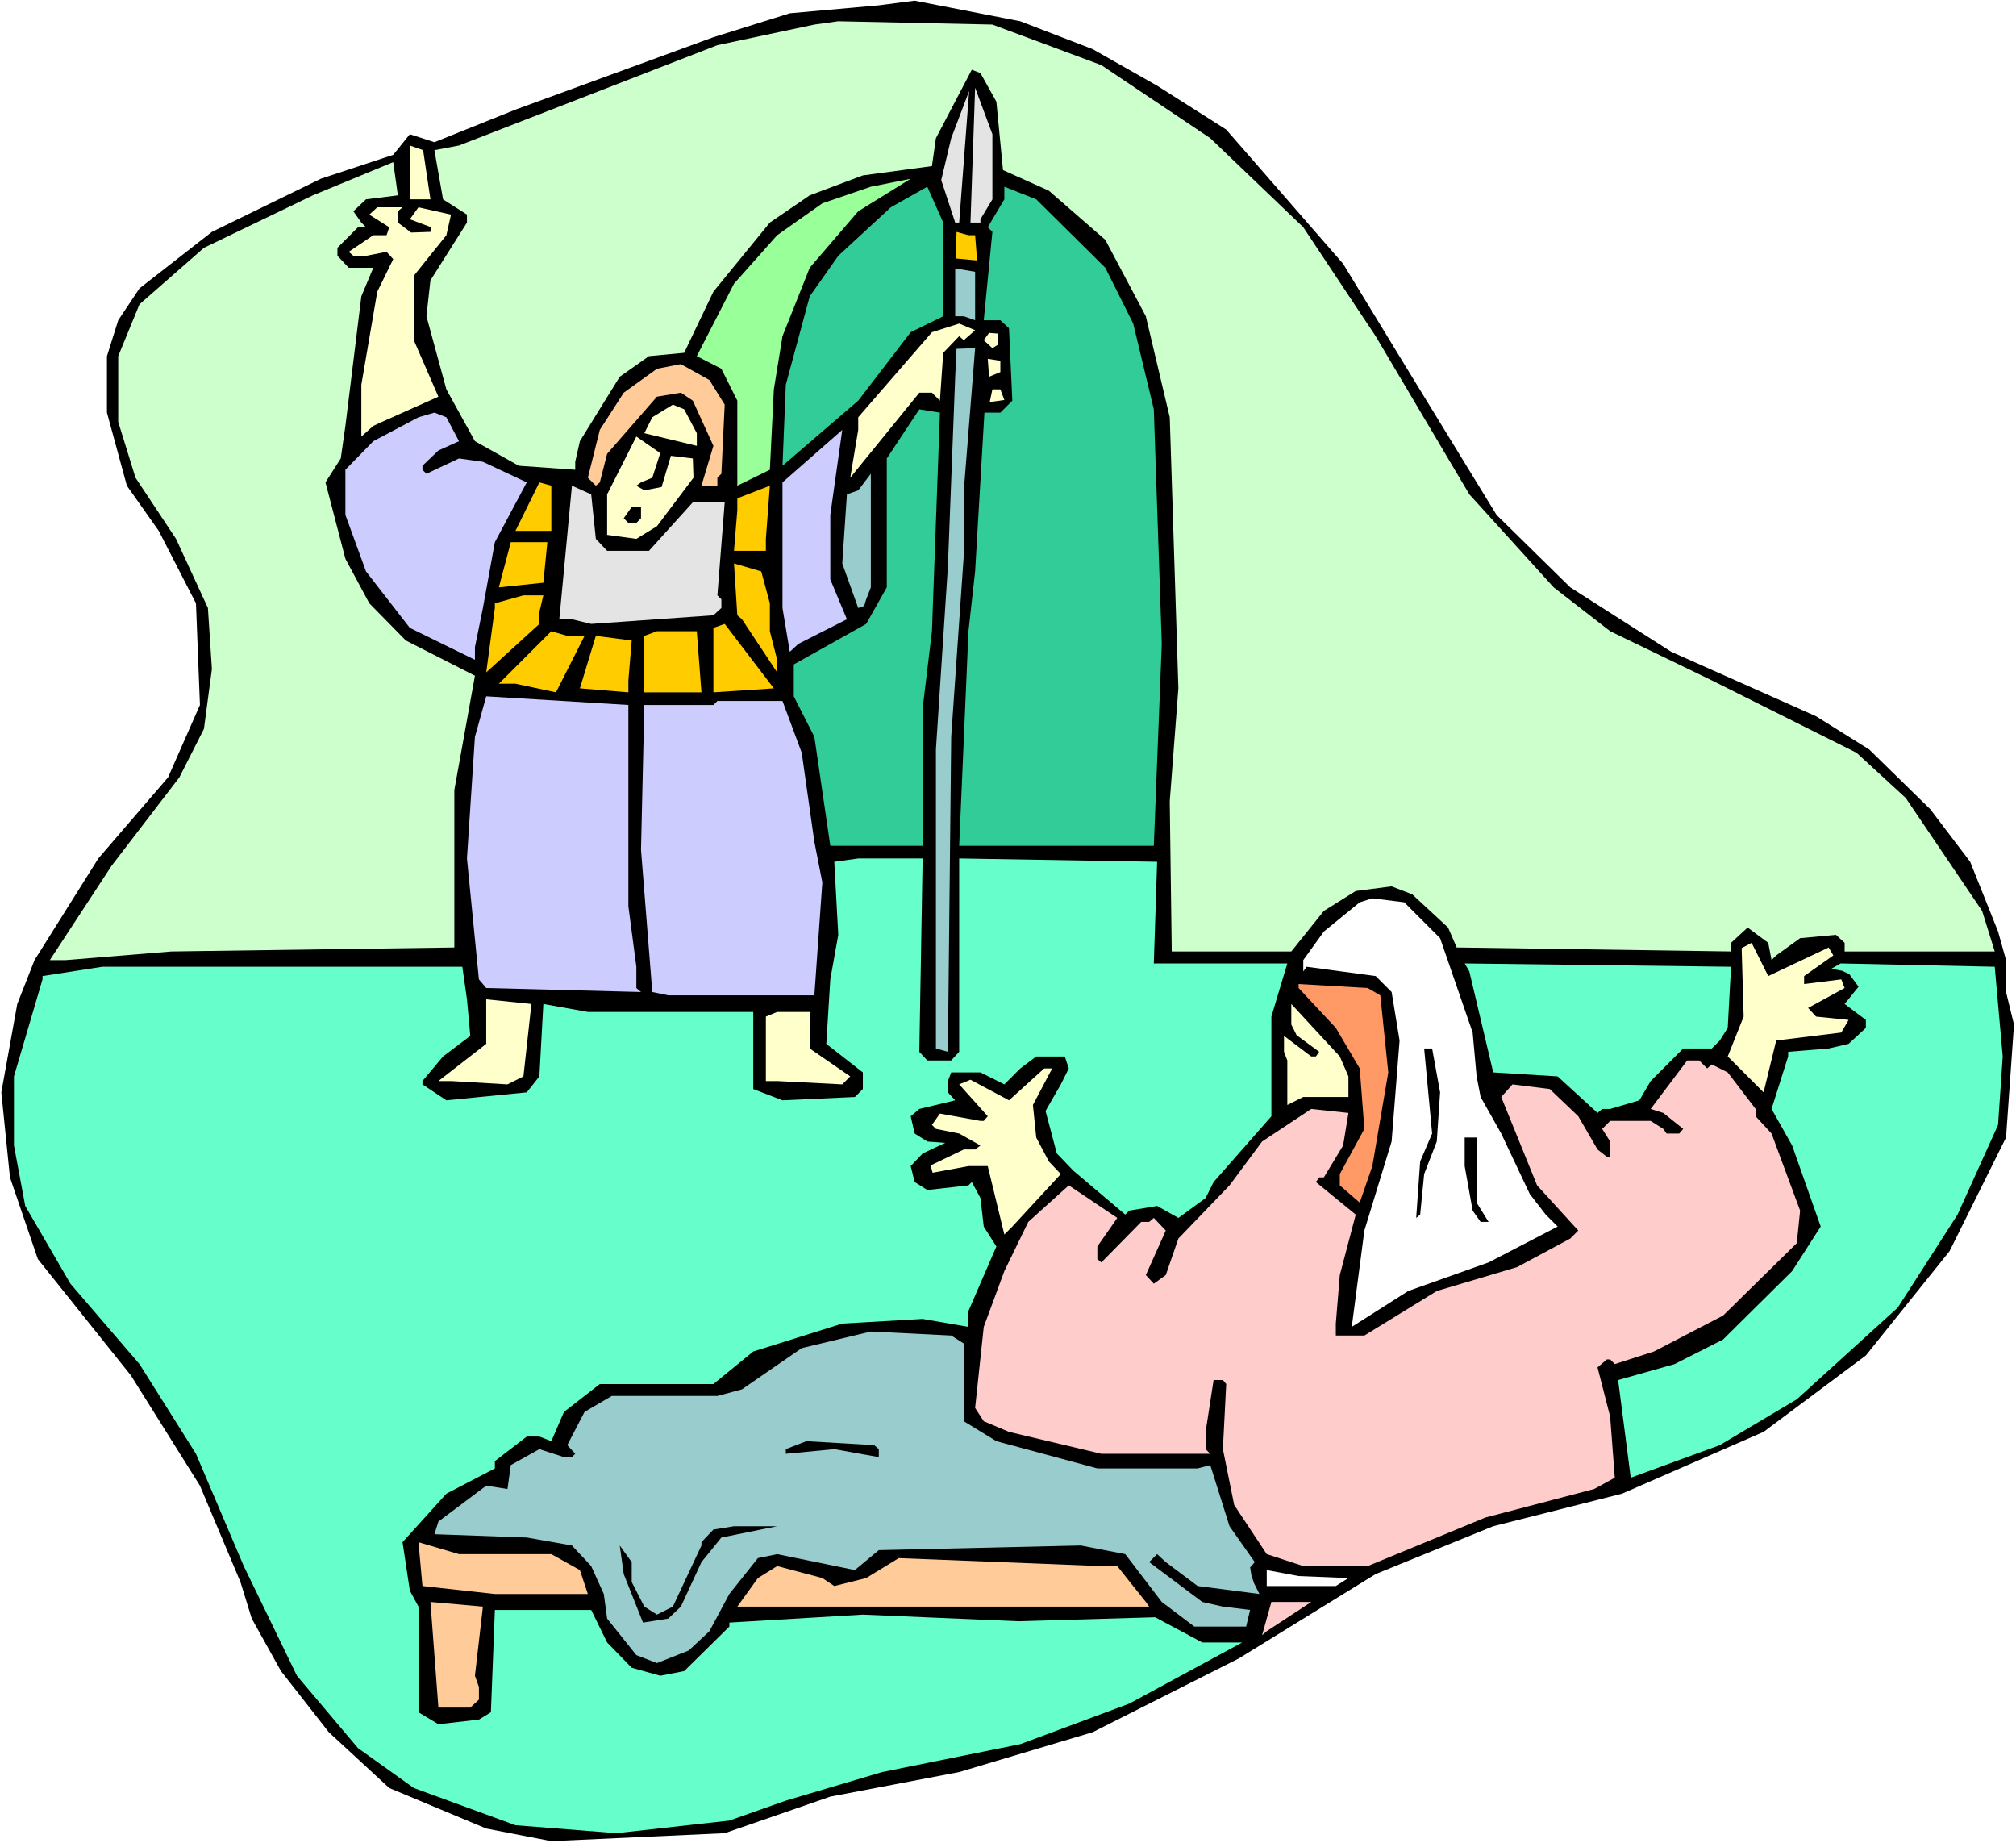 <?xml version="1.0" encoding="UTF-8" standalone="no"?>
<svg
   version="1.0"
   width="129.766mm"
   height="118.616mm"
   id="svg59"
   sodipodi:docname="David Hiding 1.wmf"
   xmlns:inkscape="http://www.inkscape.org/namespaces/inkscape"
   xmlns:sodipodi="http://sodipodi.sourceforge.net/DTD/sodipodi-0.dtd"
   xmlns="http://www.w3.org/2000/svg"
   xmlns:svg="http://www.w3.org/2000/svg">
  <rect width="100%" height="100%" fill="#808080" stroke="none"/>
  <sodipodi:namedview
     id="namedview59"
     pagecolor="#ffffff"
     bordercolor="#000000"
     borderopacity="0.25"
     inkscape:showpageshadow="2"
     inkscape:pageopacity="0.0"
     inkscape:pagecheckerboard="0"
     inkscape:deskcolor="#d1d1d1"
     inkscape:document-units="mm" />
  <defs
     id="defs1">
    <pattern
       id="WMFhbasepattern"
       patternUnits="userSpaceOnUse"
       width="6"
       height="6"
       x="0"
       y="0" />
  </defs>
  <path
     style="fill:#ffffff;fill-opacity:1;fill-rule:evenodd;stroke:none"
     d="M 0,448.314 H 490.455 V 0 H 0 Z"
     id="path1" />
  <path
     style="fill:#000000;fill-opacity:1;fill-rule:evenodd;stroke:none"
     d="m 265.832,11.959 15.675,8.889 16.806,10.666 28.442,32.646 14.867,24.404 22.462,36.686 17.938,17.616 24.563,15.676 35.229,15.676 12.928,8.081 14.867,14.545 9.696,12.767 6.787,16.969 1.939,6.949 v 7.757 l 1.939,7.919 -1.939,27.474 -13.736,27.636 -20.362,25.373 -24.886,18.585 -34.421,15.03 -31.35,7.919 -28.603,11.636 -33.29,20.525 -35.552,17.939 -32.482,9.697 -31.35,5.98 -25.694,8.889 -42.178,1.939 -15.837,-3.071 L 94.697,434.9 79.992,421.324 68.357,406.456 61.246,393.689 58.499,384.8 48.642,361.366 31.835,334.538 9.211,306.256 2.424,286.378 0.323,265.691 4.202,244.197 8.403,233.53 23.917,208.804 l 16.968,-19.717 7.757,-17.616 -0.97,-24.727 -9.05,-17.616 -7.757,-10.99 -4.848,-17.777 V 86.624 l 2.747,-8.727 5.171,-7.757 17.614,-13.737 26.502,-12.929 17.614,-5.818 4.04,-5.01 5.979,1.939 19.715,-7.919 48.157,-17.616 18.584,-5.818 21.654,-1.939 8.726,-1.131 25.694,5.01 z"
     id="path2" />
  <path
     style="fill:#ccffcc;fill-opacity:1;fill-rule:evenodd;stroke:none"
     d="m 267.933,15.838 26.502,17.777 22.624,21.656 17.614,26.504 22.786,38.464 20.523,22.626 13.736,10.666 24.725,11.959 35.229,17.616 11.958,10.99 18.584,27.474 3.07,9.858 h -36.522 v -2.101 l -2.101,-1.939 -8.726,0.808 -5.818,4.202 -1.131,1.131 -0.808,-4.202 -5.01,-3.717 -4.04,3.717 v 2.101 l -66.741,-0.97 -2.101,-4.848 -8.726,-8.081 -5.01,-1.939 -8.726,1.131 -7.757,4.848 -7.918,9.858 h -29.088 l -0.485,-36.524 2.101,-27.474 -2.101,-65.938 -5.818,-24.565 -9.858,-18.585 -13.736,-11.959 -11.15,-5.01 -1.616,-16.646 -3.878,-6.949 -2.101,-0.808 -8.726,16.646 -0.97,6.788 -16.806,2.263 -12.928,4.848 -9.696,6.626 -13.736,16.808 -7.11,14.868 -8.565,0.808 -7.11,5.01 -9.696,15.676 -1.131,5.01 v 1.939 l -13.736,-0.97 -10.666,-5.98 -6.949,-12.606 -4.848,-17.777 0.97,-8.727 8.888,-14.06 v -1.939 l -5.818,-3.717 -2.101,-11.959 5.979,-1.131 62.862,-24.404 23.594,-5.01 5.818,-0.808 37.491,0.808 z"
     id="path3" />
  <path
     style="fill:#e4e4e4;fill-opacity:1;fill-rule:evenodd;stroke:none"
     d="m 232.381,54.14 -3.394,-10.343 2.424,-10.182 4.363,-11.475 -2.424,31.999 z"
     id="path4" />
  <path
     style="fill:#e4e4e4;fill-opacity:1;fill-rule:evenodd;stroke:none"
     d="m 241.43,48.484 -2.909,4.848 v 0.808 h -2.424 l 1.131,-32.807 4.202,11.313 z"
     id="path5" />
  <path
     style="fill:#ffffcc;fill-opacity:1;fill-rule:evenodd;stroke:none"
     d="M 104.717,48.484 H 99.707 V 35.393 l 3.232,1.131 z"
     id="path6" />
  <path
     style="fill:#ccffcc;fill-opacity:1;fill-rule:evenodd;stroke:none"
     d="m 89.041,48.484 -3.07,2.909 1.939,2.747 1.131,1.131 h -1.939 l -5.01,5.01 v 1.939 l 2.747,2.909 h 5.979 l -2.909,6.949 -3.878,31.514 -1.131,7.919 -3.717,5.818 4.848,18.585 5.818,10.828 8.888,9.05 16.806,8.565 -5.01,27.797 v 38.302 l -68.842,0.97 -25.694,2.101 h -3.878 l 15.029,-22.949 16.483,-21.494 5.979,-11.798 1.939,-14.545 -0.97,-14.868 -7.757,-16.808 -9.858,-14.868 -4.202,-13.575 V 86.624 l 5.171,-12.606 15.675,-13.737 26.502,-12.767 19.554,-8.081 1.131,8.081 z"
     id="path7" />
  <path
     style="fill:#99ff99;fill-opacity:1;fill-rule:evenodd;stroke:none"
     d="m 196.99,65.13 -6.626,16.646 -2.101,12.929 -0.97,19.555 -7.918,3.879 V 97.452 l -3.878,-7.757 -5.979,-3.071 9.05,-17.616 10.504,-11.798 10.989,-7.757 11.797,-4.04 9.696,-1.939 -12.766,7.919 z"
     id="path8" />
  <path
     style="fill:#32cc99;fill-opacity:1;fill-rule:evenodd;stroke:none"
     d="m 229.472,76.928 -7.918,3.879 -12.766,16.646 -18.422,15.838 0.808,-19.717 5.818,-21.494 6.949,-9.858 12.766,-11.798 8.888,-5.01 3.878,8.727 z"
     id="path9" />
  <path
     style="fill:#32cc99;fill-opacity:1;fill-rule:evenodd;stroke:none"
     d="m 268.902,65.13 6.787,13.575 5.01,20.848 1.939,57.049 -1.939,49.13 h -47.349 l 2.262,-52.201 1.616,-14.545 2.262,-38.625 h 3.878 l 2.909,-2.909 -0.808,-17.616 -2.101,-1.939 h -4.04 l 2.101,-21.494 -1.131,-1.131 4.04,-6.788 v -3.071 l 7.757,3.071 z"
     id="path10" />
  <path
     style="fill:#ffffcc;fill-opacity:1;fill-rule:evenodd;stroke:none"
     d="m 96.798,51.393 v 2.747 l 3.232,2.424 4.686,-0.162 0.162,-1.131 -5.171,-1.939 2.101,-2.909 7.918,1.778 -1.131,5.01 -7.918,9.858 v 15.676 l 5.979,13.737 -13.736,6.141 -2.101,0.97 -2.909,2.586 V 93.574 l 3.878,-22.626 3.878,-7.919 -1.616,-1.778 -5.01,0.97 h -3.07 l -1.131,-0.97 5.979,-4.04 h 3.232 l 0.646,-1.939 -4.848,-3.071 1.939,-1.778 h 6.141 z"
     id="path11" />
  <path
     style="fill:#ffcc00;fill-opacity:1;fill-rule:evenodd;stroke:none"
     d="m 237.229,57.211 0.485,6.141 -5.171,-0.485 0.162,-6.465 2.909,0.808 z"
     id="path12" />
  <path
     style="fill:#99cccc;fill-opacity:1;fill-rule:evenodd;stroke:none"
     d="m 237.229,77.897 -2.747,-0.97 h -2.101 V 65.292 l 4.848,0.808 z"
     id="path13" />
  <path
     style="fill:#ffffcc;fill-opacity:1;fill-rule:evenodd;stroke:none"
     d="m 234.481,82.746 -1.131,-0.97 -3.878,4.04 -0.808,11.636 -1.939,-1.939 h -3.07 l -16.806,20.686 1.939,-11.636 v -3.071 l 17.938,-20.686 6.626,-2.101 3.878,1.616 z"
     id="path14" />
  <path
     style="fill:#ffffcc;fill-opacity:1;fill-rule:evenodd;stroke:none"
     d="m 242.723,83.877 -1.293,0.808 -2.101,-1.939 1.293,-1.778 2.101,0.162 z"
     id="path15" />
  <path
     style="fill:#99cccc;fill-opacity:1;fill-rule:evenodd;stroke:none"
     d="m 234.481,119.27 v 15.676 l -1.293,18.585 -1.778,25.696 -0.808,76.604 -2.909,-0.808 v -72.726 l 2.909,-44.443 1.778,-46.221 0.323,-6.788 4.525,-0.162 z"
     id="path16" />
  <path
     style="fill:#ffffcc;fill-opacity:1;fill-rule:evenodd;stroke:none"
     d="m 243.369,90.503 -2.747,1.131 -0.323,-4.364 3.07,0.485 z"
     id="path17" />
  <path
     style="fill:#ffcc99;fill-opacity:1;fill-rule:evenodd;stroke:none"
     d="m 176.305,98.422 -0.808,16.808 -0.97,0.97 v 1.939 h -3.878 l 2.909,-9.697 -5.01,-10.99 -2.909,-1.939 -5.818,0.97 -12.12,13.899 -1.778,6.949 -0.97,0.808 -1.939,-1.939 2.909,-11.636 5.818,-9.05 8.08,-5.818 5.818,-1.131 6.949,3.879 z"
     id="path18" />
  <path
     style="fill:#ffffcc;fill-opacity:1;fill-rule:evenodd;stroke:none"
     d="m 244.339,97.291 -3.555,0.485 0.646,-3.071 h 1.939 z"
     id="path19" />
  <path
     style="fill:#ffffcc;fill-opacity:1;fill-rule:evenodd;stroke:none"
     d="m 169.518,105.371 v 3.071 l -12.766,-3.071 1.939,-3.879 5.01,-3.071 2.747,1.131 z"
     id="path20" />
  <path
     style="fill:#32cc99;fill-opacity:1;fill-rule:evenodd;stroke:none"
     d="m 226.725,153.532 -2.262,18.747 v 33.454 h -22.462 l -3.878,-26.504 -5.01,-9.858 v -7.757 l 17.614,-9.858 5.01,-8.889 v -31.353 l 7.918,-11.959 5.01,0.808 z"
     id="path21" />
  <path
     style="fill:#ccccff;fill-opacity:1;fill-rule:evenodd;stroke:none"
     d="m 111.665,107.311 -5.01,2.263 -3.878,3.717 v 0.97 l 0.97,0.97 7.918,-3.717 5.818,0.808 10.666,5.01 -7.757,14.545 -2.909,16 -1.939,9.535 v 3.071 L 99.707,152.724 89.041,138.987 84.032,125.25 v -10.99 l 6.787,-6.949 10.989,-5.818 3.878,-1.131 2.909,1.131 z"
     id="path22" />
  <path
     style="fill:#ccccff;fill-opacity:1;fill-rule:evenodd;stroke:none"
     d="m 202,140.926 4.04,9.697 -11.797,5.98 -2.101,1.939 -1.778,-10.666 v -30.545 l 14.544,-12.767 -2.909,20.686 z"
     id="path23" />
  <path
     style="fill:#ffffcc;fill-opacity:1;fill-rule:evenodd;stroke:none"
     d="m 158.691,116.2 -2.747,1.131 -1.131,0.808 1.939,1.131 4.202,-0.808 2.262,-7.596 5.333,0.646 0.162,4.687 -8.888,11.798 -5.01,3.071 -7.11,-0.97 v -9.858 l 7.11,-14.06 5.818,4.04 z"
     id="path24" />
  <path
     style="fill:#99cccc;fill-opacity:1;fill-rule:evenodd;stroke:none"
     d="m 210.726,145.775 -0.485,1.616 -1.454,0.485 -3.878,-10.828 1.131,-16.808 2.747,-0.97 3.07,-4.04 v 27.636 z"
     id="path25" />
  <path
     style="fill:#ffcc00;fill-opacity:1;fill-rule:evenodd;stroke:none"
     d="m 134.128,129.129 h -8.726 l 5.818,-11.798 2.909,0.808 z"
     id="path26" />
  <path
     style="fill:#e4e4e4;fill-opacity:1;fill-rule:evenodd;stroke:none"
     d="m 144.955,131.068 2.747,2.909 h 10.181 l 10.666,-11.798 h 7.757 l -1.778,22.626 0.97,0.97 v 2.101 l -1.939,1.778 -29.734,2.101 -4.686,-1.131 h -3.07 l 3.07,-32.484 4.686,2.101 z"
     id="path27" />
  <path
     style="fill:#ffcc00;fill-opacity:1;fill-rule:evenodd;stroke:none"
     d="m 186.325,133.977 h -7.757 l 0.808,-9.858 v -2.909 l 7.918,-3.071 -0.97,12.929 z"
     id="path28" />
  <path
     style="fill:#000000;fill-opacity:1;fill-rule:evenodd;stroke:none"
     d="m 155.944,126.058 -1.131,1.131 h -1.939 l -1.131,-1.131 1.939,-2.747 h 2.262 z"
     id="path29" />
  <path
     style="fill:#ffcc00;fill-opacity:1;fill-rule:evenodd;stroke:none"
     d="m 132.189,141.734 -10.827,1.131 2.909,-10.99 h 8.888 z"
     id="path30" />
  <path
     style="fill:#ffcc00;fill-opacity:1;fill-rule:evenodd;stroke:none"
     d="m 187.294,146.744 v 6.788 l 1.778,6.949 v 3.071 l -8.565,-12.929 -1.131,-0.97 -0.808,-12.606 6.626,1.939 z"
     id="path31" />
  <path
     style="fill:#ffcc00;fill-opacity:1;fill-rule:evenodd;stroke:none"
     d="m 131.219,148.845 v 2.909 l -12.928,11.798 2.101,-15.676 v -1.131 l 6.949,-1.939 h 4.848 z"
     id="path32" />
  <path
     style="fill:#ffcc00;fill-opacity:1;fill-rule:evenodd;stroke:none"
     d="m 173.558,168.4 v -15.676 l 2.747,-0.97 11.958,15.676 z"
     id="path33" />
  <path
     style="fill:#ffcc00;fill-opacity:1;fill-rule:evenodd;stroke:none"
     d="m 142.208,154.663 -6.949,13.737 -9.858,-2.101 h -4.04 l 12.766,-12.767 3.878,1.131 z"
     id="path34" />
  <path
     style="fill:#ffcc00;fill-opacity:1;fill-rule:evenodd;stroke:none"
     d="m 170.649,168.4 h -13.898 v -13.737 l 3.07,-1.131 h 9.696 z"
     id="path35" />
  <path
     style="fill:#ffcc00;fill-opacity:1;fill-rule:evenodd;stroke:none"
     d="m 152.873,165.491 v 2.909 l -11.797,-0.97 3.878,-12.767 8.726,1.131 z"
     id="path36" />
  <path
     style="fill:#ccccff;fill-opacity:1;fill-rule:evenodd;stroke:none"
     d="m 152.873,220.44 1.939,14.707 v 5.172 l 1.131,0.97 -37.653,-0.97 -1.778,-2.101 -2.909,-29.414 1.939,-29.575 2.747,-9.858 34.582,2.101 z"
     id="path37" />
  <path
     style="fill:#ccccff;fill-opacity:1;fill-rule:evenodd;stroke:none"
     d="m 195.051,183.107 3.07,21.656 1.939,9.858 -1.939,27.474 h -35.552 l -3.878,-0.808 -2.747,-34.585 0.808,-35.232 h 16.806 l 0.97,-0.97 h 15.837 z"
     id="path38" />
  <path
     style="fill:#66ffcc;fill-opacity:1;fill-rule:evenodd;stroke:none"
     d="m 223.654,255.833 1.939,2.101 h 5.818 l 1.939,-2.101 v -47.029 l 48.157,0.808 -0.808,24.727 h 32.482 l -3.878,12.929 v 24.242 l -14.059,16 -1.939,3.879 -6.626,4.848 -5.171,-2.909 -6.787,1.131 -0.97,0.97 -12.605,-10.666 -4.04,-4.202 -2.747,-10.343 3.717,-6.465 1.939,-3.879 -0.97,-2.909 h -6.949 l -3.878,2.909 -3.878,3.879 -5.818,-2.909 h -7.11 l -0.808,2.101 v 2.747 l 1.778,1.939 -8.726,2.101 -2.101,1.778 0.97,4.202 3.07,1.939 4.363,0.323 -5.494,2.586 -2.909,3.071 0.97,3.879 3.07,1.939 10.019,-1.131 0.808,-0.808 2.101,3.879 0.808,6.949 3.07,4.848 -6.787,15.676 v 3.879 l -11.15,-1.939 -19.554,1.131 -21.654,6.788 -9.696,7.919 h -27.634 l -8.726,6.788 -3.07,7.111 -2.909,-1.131 h -3.07 l -7.757,5.98 v 1.778 l -11.797,6.141 -10.666,11.798 1.778,11.798 2.101,3.879 v 25.696 l 4.848,2.909 9.858,-1.131 2.909,-1.778 0.97,-24.888 h 23.432 l 3.878,7.919 5.979,6.141 6.949,1.939 5.818,-1.131 10.989,-10.828 v -0.97 l 32.482,-1.939 37.814,1.616 33.29,-0.97 11.474,6.141 h 9.696 l -27.472,14.868 -26.502,9.858 -33.613,6.788 -23.432,6.949 -13.736,4.848 -27.472,3.071 -24.563,-1.939 -24.725,-9.05 L 87.102,425.203 72.235,407.587 59.307,380.921 47.672,353.609 33.936,331.791 17.13,312.236 6.141,293.327 3.394,278.62 v -16.808 l 6.949,-23.595 v -0.808 l 14.544,-2.263 h 87.587 l 1.131,7.919 0.808,8.889 -6.626,5.01 -5.01,5.98 v 0.808 l 5.818,3.879 19.554,-1.939 3.07,-3.879 0.97,-17.616 10.827,1.939 h 40.238 v 18.747 l 7.11,2.747 17.614,-0.808 1.939,-1.939 v -4.04 l -8.888,-6.949 0.97,-15.676 1.939,-10.828 -0.97,-17.777 5.818,-0.808 h 15.675 z"
     id="path39" />
  <path
     style="fill:#ffffff;fill-opacity:1;fill-rule:evenodd;stroke:none"
     d="m 350.348,228.197 7.918,22.949 0.97,10.666 0.97,5.01 5.01,8.889 6.949,14.707 3.878,5.01 2.909,2.909 -16.806,8.727 -19.554,6.949 -13.736,8.727 3.07,-23.434 6.626,-21.656 1.939,-24.565 -1.939,-11.798 -3.878,-3.879 -16.806,-2.263 -0.808,1.131 v -2.747 l 5.01,-6.949 8.726,-7.111 3.07,-0.97 7.757,0.97 z"
     id="path40" />
  <path
     style="fill:#ffffcc;fill-opacity:1;fill-rule:evenodd;stroke:none"
     d="m 444.884,230.46 1.131,1.939 -7.11,5.01 v 1.939 l 9.05,-1.131 0.808,2.101 -8.888,4.848 1.939,2.101 7.918,0.808 -1.778,3.071 -15.837,1.939 -3.07,12.606 -8.726,-8.727 3.878,-9.697 -0.485,-16.646 2.424,-1.293 4.04,8.081 z"
     id="path41" />
  <path
     style="fill:#66ffcc;fill-opacity:1;fill-rule:evenodd;stroke:none"
     d="m 420.321,250.015 -1.939,3.071 -1.939,1.939 h -6.949 l -7.918,7.919 -2.747,4.687 -7.11,2.101 h -1.939 l -1.131,0.97 -9.696,-8.889 -15.675,-0.97 -5.818,-24.565 -1.131,-1.939 64.802,0.808 z"
     id="path42" />
  <path
     style="fill:#66ffcc;fill-opacity:1;fill-rule:evenodd;stroke:none"
     d="m 487.223,256.964 -1.131,16.646 -9.858,21.818 -14.544,22.626 -24.563,22.303 -18.746,11.151 -21.654,7.919 -3.07,-23.757 13.736,-3.879 11.797,-5.98 16.806,-16.646 6.949,-10.828 -6.949,-19.717 -5.01,-8.889 4.04,-12.767 v -1.131 l 9.858,-0.808 4.848,-1.131 4.202,-3.879 v -1.939 l -5.171,-3.879 3.394,-4.202 -2.262,-3.071 -1.778,-0.808 -2.586,-0.485 2.262,-1.293 37.491,0.808 z"
     id="path43" />
  <path
     style="fill:#ff9966;fill-opacity:1;fill-rule:evenodd;stroke:none"
     d="m 335.804,242.096 1.939,18.747 -3.878,22.787 -3.07,8.889 -4.848,-4.202 v -2.747 l 5.979,-10.99 -1.131,-14.707 -5.818,-9.858 -9.05,-9.697 v -0.97 l 16.806,0.97 z"
     id="path44" />
  <path
     style="fill:#ffffcc;fill-opacity:1;fill-rule:evenodd;stroke:none"
     d="m 127.341,261.813 -3.878,1.939 -13.736,-0.808 h -3.07 l 11.635,-9.05 v -10.828 l 10.989,1.131 z"
     id="path45" />
  <path
     style="fill:#ffffcc;fill-opacity:1;fill-rule:evenodd;stroke:none"
     d="m 328.048,261.813 v 5.01 h -10.989 l -3.878,1.939 v -10.828 l -0.808,-2.101 v -3.879 l 6.626,5.01 h 1.131 l 0.808,-1.131 -5.494,-4.04 -1.293,-2.586 v -5.01 l 11.797,12.767 z"
     id="path46" />
  <path
     style="fill:#ffffcc;fill-opacity:1;fill-rule:evenodd;stroke:none"
     d="m 196.99,255.025 9.858,6.788 -1.939,1.939 -15.837,-0.808 h -2.747 v -15.676 l 2.747,-1.131 h 7.918 z"
     id="path47" />
  <path
     style="fill:#000000;fill-opacity:1;fill-rule:evenodd;stroke:none"
     d="m 350.348,265.691 -0.808,11.959 -3.07,7.919 -0.97,9.858 -0.97,0.808 0.97,-13.737 2.909,-6.788 -1.939,-20.686 h 1.939 z"
     id="path48" />
  <path
     style="fill:#ffcccc;fill-opacity:1;fill-rule:evenodd;stroke:none"
     d="m 415.312,259.873 1.131,-0.97 3.878,1.939 6.787,8.889 v 1.778 l 3.878,4.202 6.949,18.747 -0.808,7.919 -17.938,17.616 -16.806,8.727 -9.534,3.071 -1.131,-1.131 h -0.808 l -2.262,1.939 3.07,11.959 1.131,14.868 -5.01,2.747 -26.502,6.949 -28.603,11.798 h -15.675 l -8.888,-2.909 -7.918,-11.959 -2.747,-13.575 0.808,-15.838 -0.808,-0.97 h -2.262 l -1.939,12.606 v 4.202 l 1.131,1.131 H 267.933 l -22.462,-5.333 -6.141,-2.586 -2.101,-3.232 2.101,-19.717 5.01,-13.575 5.818,-11.959 9.858,-8.889 11.797,7.919 -4.848,6.949 v 3.071 l 0.97,0.808 9.696,-9.858 h 1.939 l 1.131,-0.97 2.909,3.071 -4.848,10.828 1.939,2.101 2.909,-2.101 3.07,-8.889 12.443,-12.929 7.918,-10.666 11.958,-7.919 9.05,0.97 -1.293,7.919 -4.686,7.757 h -1.131 l -0.808,1.131 9.696,7.919 -3.878,14.707 -0.97,11.798 v 2.909 h 6.949 l 17.614,-10.828 19.554,-5.818 12.928,-6.949 1.939,-1.939 -10.019,-10.99 -8.726,-21.494 2.747,-3.071 9.05,1.131 6.949,6.626 4.686,8.081 2.262,1.778 h 0.808 v -3.717 l -1.939,-3.071 1.939,-1.939 h 9.858 l 3.07,1.939 0.808,1.131 h 3.07 l 0.97,-1.131 -4.848,-3.879 -3.07,-0.97 8.888,-11.798 h 2.909 z"
     id="path49" />
  <path
     style="fill:#ffffcc;fill-opacity:1;fill-rule:evenodd;stroke:none"
     d="m 251.288,268.762 0.808,7.919 3.07,5.818 2.909,3.071 -11.797,12.767 -1.939,1.939 -4.04,-16.646 h -4.686 l -8.726,1.616 -0.485,-1.778 8.08,-3.879 h 2.747 l 1.293,-0.97 -5.171,-2.909 -5.656,-1.131 -0.97,-0.97 1.939,-2.747 9.858,1.778 h 0.808 l 0.97,-1.131 -6.949,-7.757 2.747,-1.131 9.373,5.01 8.565,-7.757 h 1.939 z"
     id="path50" />
  <path
     style="fill:#000000;fill-opacity:1;fill-rule:evenodd;stroke:none"
     d="m 359.236,292.519 2.909,4.687 h -1.939 l -1.939,-2.747 -1.939,-10.828 v -6.949 h 2.909 z"
     id="path51" />
  <path
     style="fill:#99cccc;fill-opacity:1;fill-rule:evenodd;stroke:none"
     d="m 234.481,326.781 v 18.909 l 7.918,4.848 24.563,6.626 h 24.402 l 3.07,-0.808 4.686,14.868 6.141,8.727 -1.131,1.293 0.323,1.939 0.646,1.939 1.293,2.586 -15.029,-1.939 -7.757,-5.818 -2.101,-1.939 -1.939,1.939 12.928,9.697 5.01,1.131 6.626,0.808 -0.97,4.04 h -12.605 l -7.918,-5.98 -8.888,-11.636 -10.827,-2.101 -49.126,1.131 -5.818,4.848 -18.907,-3.879 -4.686,0.97 -6.949,8.727 -4.848,9.05 -5.01,4.687 -7.757,3.071 -5.01,-1.939 -7.11,-8.889 -0.808,-5.98 -3.07,-6.788 -4.686,-5.01 -10.989,-1.939 -22.462,-0.808 0.97,-3.071 11.635,-8.727 5.171,0.808 0.808,-5.818 6.949,-3.879 5.979,1.939 h 1.939 l 0.808,-0.808 -1.939,-2.101 4.202,-8.081 6.626,-3.879 h 25.694 l 5.979,-1.616 14.544,-10.02 16.806,-4.04 19.554,0.97 z"
     id="path52" />
  <path
     style="fill:#000000;fill-opacity:1;fill-rule:evenodd;stroke:none"
     d="m 213.797,352.477 v 1.939 l -10.827,-1.939 -11.797,1.131 v -1.131 l 5.01,-1.939 16.483,0.97 z"
     id="path53" />
  <path
     style="fill:#000000;fill-opacity:1;fill-rule:evenodd;stroke:none"
     d="m 175.497,373.972 -4.848,5.98 -5.01,10.828 -3.07,2.909 -6.141,0.97 -4.686,-11.798 -0.97,-6.949 2.909,4.04 v 4.848 l 3.07,5.98 3.07,1.939 3.878,-1.939 6.949,-14.868 v -0.808 l 2.909,-3.071 5.01,-0.808 h 10.504 z"
     id="path54" />
  <path
     style="fill:#ffcc99;fill-opacity:1;fill-rule:evenodd;stroke:none"
     d="m 134.128,378.012 6.949,3.879 1.939,5.818 h -22.624 l -17.614,-1.939 -0.97,-10.666 9.858,2.909 z"
     id="path55" />
  <path
     style="fill:#ffcc99;fill-opacity:1;fill-rule:evenodd;stroke:none"
     d="m 271.811,380.921 6.949,8.727 0.808,1.131 H 179.376 l 5.01,-6.949 4.686,-2.909 10.989,2.909 2.909,1.939 7.757,-1.939 7.918,-4.848 49.288,1.939 z"
     id="path56" />
  <path
     style="fill:#ffffff;fill-opacity:1;fill-rule:evenodd;stroke:none"
     d="m 328.048,383.83 -3.07,1.939 h -16.806 v -3.879 l 7.757,1.455 z"
     id="path57" />
  <path
     style="fill:#ffcc99;fill-opacity:1;fill-rule:evenodd;stroke:none"
     d="m 115.544,407.587 0.97,2.747 v 3.071 l -2.101,1.939 h -7.757 l -1.939,-25.696 12.766,1.131 z"
     id="path58" />
  <path
     style="fill:#ffcccc;fill-opacity:1;fill-rule:evenodd;stroke:none"
     d="m 308.171,396.759 -1.131,0.97 2.262,-8.081 h 9.696 z"
     id="path59" />
</svg>
